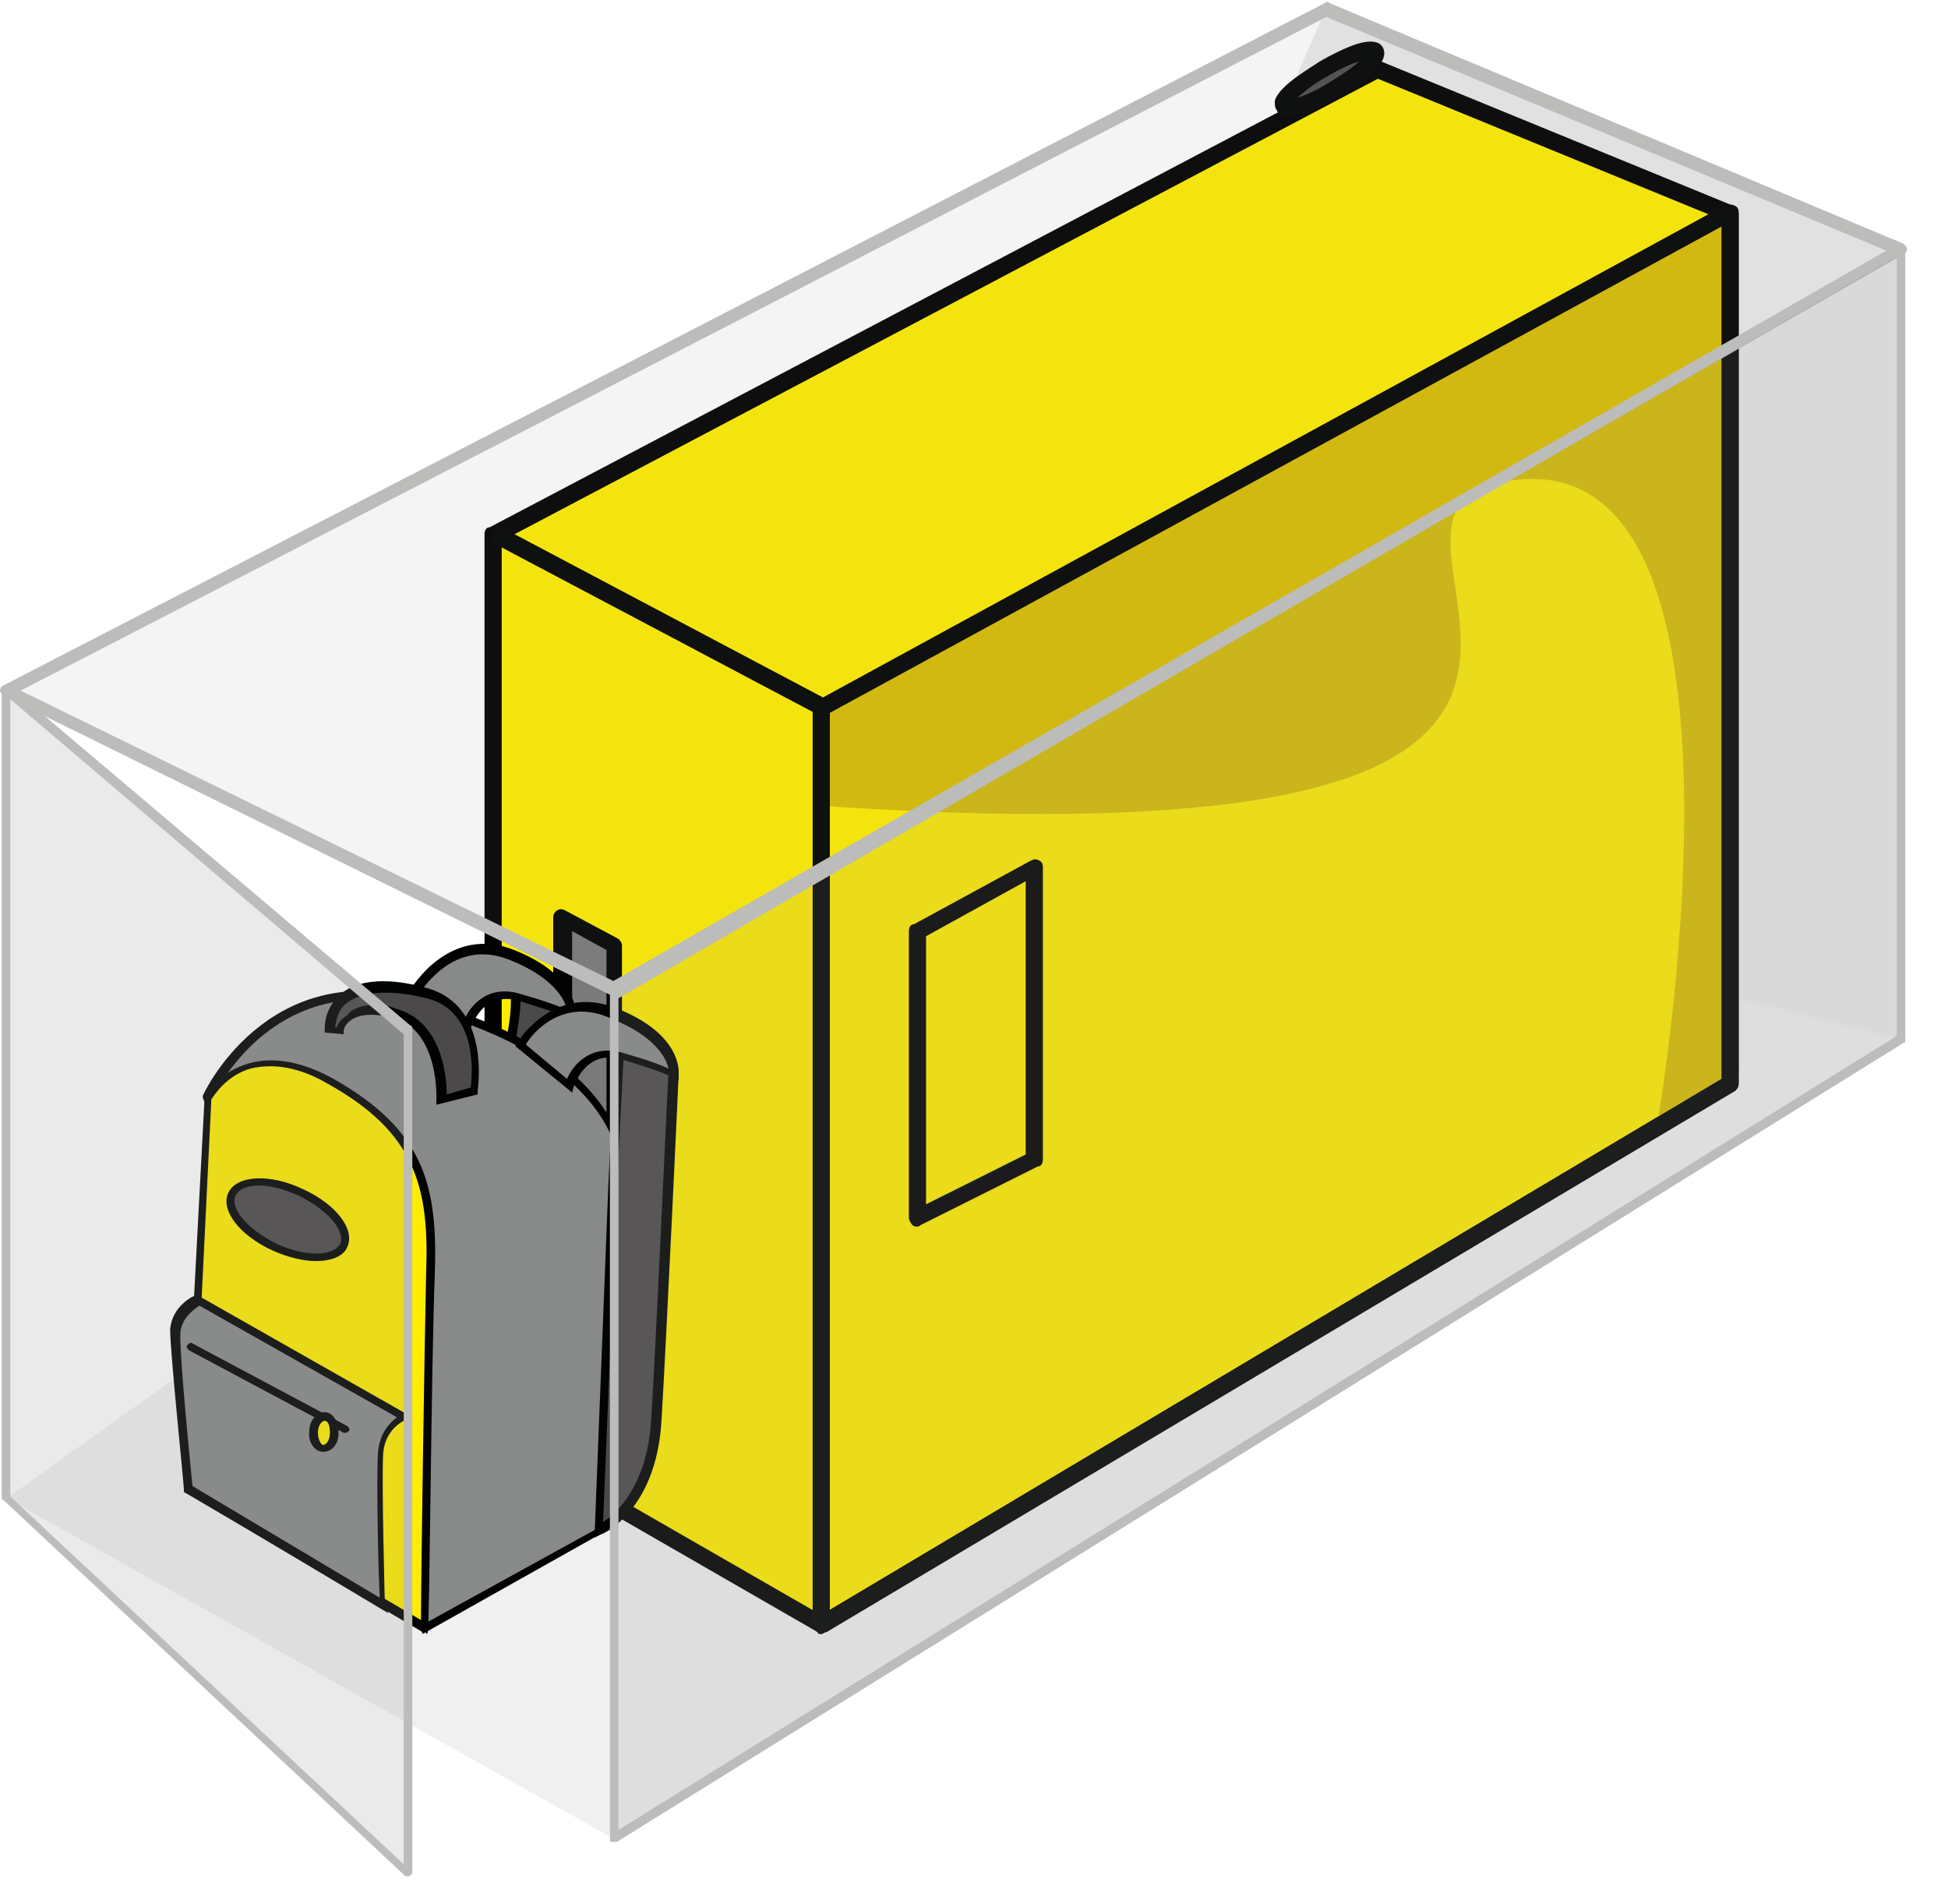 <svg width="44" height="43" viewBox="0 0 44 43" fill="none" xmlns="http://www.w3.org/2000/svg">
<g opacity="0.14">
<path d="M42.958 23.473L22.003 18.234L0.155 33.834L13.854 41.517L42.958 23.473Z" fill="#929292"/>
</g>
<g opacity="0.19">
<path d="M42.958 23.473V5.622L29.958 0.189L22.003 18.234L42.958 23.473Z" fill="#929292"/>
</g>
<path d="M18.549 36.703L39.078 24.441V4.805L31.122 1.545L11.137 12.062V32.435L18.549 36.703Z" fill="#FFED00"/>
<path d="M18.55 36.898C18.511 36.898 18.472 36.898 18.472 36.859L11.06 32.59C10.982 32.551 10.944 32.474 10.944 32.435V12.062C10.944 11.984 10.982 11.907 11.06 11.907L31.045 1.39C31.084 1.351 31.162 1.351 31.2 1.39L39.156 4.65C39.233 4.689 39.272 4.766 39.272 4.844V24.48C39.272 24.557 39.233 24.596 39.194 24.635L18.666 36.859C18.627 36.859 18.588 36.898 18.55 36.898ZM11.332 32.319L18.55 36.471L38.884 24.363V4.96L31.123 1.778L11.332 12.217V32.319Z" fill="black"/>
<path d="M20.723 21.025V27.506L23.361 26.187V19.59L20.723 21.025Z" fill="#FFED00"/>
<path d="M20.723 27.7C20.684 27.7 20.645 27.7 20.606 27.662C20.568 27.623 20.529 27.545 20.529 27.506V21.026C20.529 20.948 20.568 20.871 20.645 20.871L23.284 19.435C23.362 19.396 23.4 19.396 23.478 19.435C23.556 19.474 23.556 19.551 23.556 19.59V26.187C23.556 26.265 23.517 26.342 23.439 26.342L20.8 27.662C20.762 27.7 20.723 27.7 20.723 27.7ZM20.917 21.142V27.196L23.168 26.071V19.9L20.917 21.142Z" fill="black"/>
<path d="M18.55 16.177C18.511 16.177 18.473 16.177 18.473 16.138L11.06 12.219L11.255 11.869L18.589 15.75L39.001 4.613L39.195 4.962L18.666 16.138C18.628 16.177 18.589 16.177 18.55 16.177Z" fill="#010202"/>
<path d="M30.128 2.022C30.704 1.69 31.109 1.316 31.034 1.186C30.959 1.056 30.432 1.22 29.857 1.552C29.281 1.884 28.876 2.259 28.951 2.389C29.026 2.519 29.553 2.355 30.128 2.022Z" fill="#4D4C4C"/>
<path d="M29.105 2.632C28.988 2.632 28.872 2.594 28.833 2.477C28.794 2.438 28.794 2.361 28.794 2.283C28.872 1.934 29.648 1.507 29.803 1.391C30.075 1.235 30.386 1.08 30.618 1.003C30.735 0.964 31.123 0.847 31.239 1.08C31.356 1.313 31.084 1.546 31.006 1.662C30.812 1.818 30.579 2.012 30.269 2.167C29.997 2.322 29.687 2.477 29.454 2.555C29.377 2.594 29.221 2.632 29.105 2.632ZM30.696 1.391C30.541 1.43 30.269 1.546 29.959 1.74C29.648 1.895 29.454 2.089 29.299 2.206C29.454 2.167 29.726 2.05 30.036 1.856C30.347 1.662 30.579 1.507 30.696 1.391Z" fill="#010202"/>
<path d="M39.272 24.482L37.409 25.529C37.409 25.529 40.087 10.473 34.421 10.822C28.756 11.171 41.406 19.747 18.511 18.195V15.867L39.039 4.846L39.272 24.482Z" fill="#D8BE03"/>
<path d="M18.549 36.898C18.511 36.898 18.472 36.898 18.472 36.859C18.394 36.82 18.355 36.743 18.355 36.704V15.981C18.355 15.904 18.394 15.826 18.472 15.826L39 4.65C39.078 4.611 39.117 4.611 39.194 4.65C39.272 4.689 39.272 4.766 39.272 4.805V24.441C39.272 24.519 39.233 24.558 39.194 24.596L18.666 36.82C18.627 36.859 18.588 36.898 18.549 36.898ZM18.744 16.098V36.355L38.884 24.363V5.116L18.744 16.098Z" fill="#010202"/>
<path d="M13.854 25.838V21.376L12.729 20.716V25.101L13.854 25.838Z" fill="#7A7A7A"/>
<path d="M13.854 26.033C13.816 26.033 13.777 26.033 13.738 25.994L12.574 25.257C12.535 25.218 12.496 25.179 12.496 25.102V20.716C12.496 20.639 12.535 20.6 12.574 20.561C12.651 20.522 12.69 20.522 12.768 20.561L13.932 21.182C14.009 21.221 14.048 21.299 14.048 21.337V25.839C14.048 25.916 14.009 25.994 13.932 25.994C13.932 26.033 13.893 26.033 13.854 26.033ZM12.923 24.985L13.699 25.49V21.454L12.923 21.027V24.985Z" fill="#010202"/>
<path d="M11.449 23.936C11.449 23.936 11.721 22.888 11.643 22.345L12.962 22.81L11.915 24.44L11.449 23.936Z" fill="#4B494A"/>
<path d="M11.915 24.597L11.333 23.977V23.938C11.333 23.938 11.604 22.929 11.527 22.385L11.488 22.23L13.04 22.812L11.915 24.597ZM11.566 23.938L11.915 24.326L12.807 22.929L11.76 22.541C11.76 23.006 11.604 23.705 11.566 23.938Z" fill="#010202"/>
<path d="M4.697 24.79C4.697 24.79 6.055 21.763 9.353 22.617C12.652 23.47 14.01 25.023 14.165 26.691C14.321 28.36 13.544 34.569 13.544 34.569L9.625 36.742L4.697 24.79Z" fill="#888989"/>
<path d="M9.547 36.898L4.58 24.79V24.752C4.58 24.713 6.016 21.647 9.353 22.54C12.419 23.355 14.049 24.752 14.242 26.692C14.398 28.361 13.622 34.337 13.622 34.569V34.608L9.547 36.898ZM4.813 24.79L9.663 36.626L13.466 34.531C13.544 33.949 14.242 28.322 14.087 26.731C13.932 24.868 12.341 23.549 9.353 22.734C6.326 21.919 4.968 24.441 4.813 24.79Z" fill="#010202"/>
<path d="M9.586 36.779L4.231 33.636L4.697 24.827C4.697 24.827 5.473 23.314 7.452 24.439C9.431 25.564 9.78 26.767 9.703 28.785C9.664 30.803 9.586 36.779 9.586 36.779Z" fill="#FFED00"/>
<path d="M9.586 36.857H9.547L4.192 33.714C4.153 33.714 4.153 33.675 4.153 33.636L4.619 24.827V24.788C4.619 24.749 4.929 24.206 5.628 24.012C6.171 23.857 6.831 23.973 7.529 24.361C9.586 25.526 9.897 26.767 9.819 28.824C9.741 30.842 9.703 36.779 9.664 36.818C9.664 36.857 9.664 36.896 9.625 36.896C9.625 36.857 9.625 36.857 9.586 36.857ZM4.347 33.558L9.509 36.585C9.509 35.615 9.586 30.57 9.625 28.746C9.703 26.767 9.353 25.564 7.413 24.478C6.753 24.09 6.171 24.012 5.667 24.128C5.123 24.284 4.852 24.711 4.774 24.827L4.347 33.558Z" fill="#010202"/>
<path d="M4.464 29.329L9.121 31.968C9.121 31.968 8.655 32.162 8.616 32.783C8.577 33.404 8.655 36.276 8.655 36.276L4.231 33.637C4.231 33.637 3.921 30.532 3.921 30.067C3.998 29.562 4.464 29.329 4.464 29.329Z" fill="#888989"/>
<path d="M8.772 36.43L4.154 33.675V33.636C4.154 33.52 3.843 30.532 3.843 30.027C3.882 29.484 4.387 29.251 4.425 29.251H4.464L9.315 32.006L9.121 32.084C9.121 32.084 8.694 32.278 8.655 32.821C8.616 33.404 8.694 36.275 8.694 36.275L8.772 36.43ZM4.348 33.559L8.578 36.081C8.539 35.421 8.5 33.287 8.539 32.783C8.578 32.356 8.81 32.123 8.966 32.006L4.503 29.484C4.387 29.562 4.115 29.756 4.076 30.066C4.037 30.454 4.309 33.171 4.348 33.559Z" fill="#010202"/>
<path d="M14.01 23.665L13.855 26.847L13.545 34.569C13.545 34.569 14.709 34.065 14.864 32.086C15.019 30.107 15.252 24.247 15.252 24.247L14.01 23.665Z" fill="#4B494A"/>
<path d="M13.428 34.723L13.738 26.845L13.894 23.508L15.329 24.167V24.245C15.329 24.323 15.058 30.143 14.941 32.084C14.825 34.102 13.622 34.645 13.583 34.645L13.428 34.723ZM14.088 23.818L13.932 26.845L13.622 34.373C13.932 34.179 14.631 33.52 14.709 32.045C14.825 30.221 15.058 24.905 15.097 24.284L14.088 23.818Z" fill="#010202"/>
<path d="M10.518 23.198C10.518 23.198 10.79 22.266 11.76 22.538C12.73 22.809 12.924 22.926 12.924 22.926C12.924 22.926 13.002 22.111 11.566 21.568C10.169 21.024 9.354 22.422 9.354 22.422L10.518 23.198Z" fill="#888989"/>
<path d="M10.595 23.313L9.237 22.421L9.276 22.343C9.276 22.343 10.13 20.868 11.604 21.45C13.079 22.032 13.002 22.886 13.002 22.925V23.08L12.885 23.003C12.885 23.003 12.652 22.886 11.76 22.614C10.906 22.343 10.673 23.158 10.634 23.197L10.595 23.313ZM9.509 22.382L10.479 23.041C10.595 22.77 10.984 22.188 11.799 22.459C12.342 22.614 12.652 22.731 12.807 22.809C12.769 22.576 12.497 22.071 11.527 21.683C10.402 21.218 9.703 22.11 9.509 22.382Z" fill="#010202"/>
<path d="M7.413 23.277H7.646C7.646 23.044 8.073 22.656 8.849 22.85C10.013 23.16 9.935 24.829 9.935 24.829L10.672 24.635C10.672 24.635 10.983 22.773 9.586 22.423C8.422 22.113 7.452 22.307 7.413 23.277Z" fill="#4B494A"/>
<path d="M9.857 24.947V24.831C9.857 24.831 9.935 23.24 8.848 22.968C8.46 22.89 8.111 22.89 7.917 23.046C7.801 23.123 7.762 23.24 7.762 23.278V23.356L7.335 23.317V23.24C7.335 22.89 7.49 22.619 7.723 22.425C8.111 22.114 8.81 22.075 9.625 22.308C11.099 22.696 10.789 24.598 10.789 24.637V24.714L9.857 24.947ZM8.46 22.696C8.577 22.696 8.732 22.696 8.926 22.774C9.974 23.046 10.09 24.287 10.09 24.714L10.633 24.559C10.672 24.248 10.789 22.813 9.625 22.541C8.848 22.347 8.227 22.386 7.878 22.619C7.684 22.735 7.607 22.929 7.568 23.201H7.607C7.645 23.084 7.723 23.007 7.839 22.929C7.917 22.813 8.111 22.696 8.46 22.696Z" fill="#010202"/>
<path d="M7.801 32.356H7.762L4.27 30.494C4.231 30.455 4.192 30.416 4.231 30.377C4.27 30.338 4.309 30.299 4.347 30.338L7.84 32.201C7.879 32.24 7.917 32.279 7.879 32.317C7.879 32.317 7.84 32.356 7.801 32.356Z" fill="#010202"/>
<path d="M7.558 32.376C7.568 32.184 7.472 32.022 7.344 32.016C7.215 32.009 7.103 32.16 7.093 32.353C7.084 32.545 7.18 32.707 7.308 32.713C7.437 32.72 7.549 32.569 7.558 32.376Z" fill="#FFED00"/>
<path d="M7.297 32.785C7.103 32.785 6.948 32.552 6.987 32.319C6.987 32.086 7.142 31.892 7.336 31.892C7.53 31.892 7.646 32.125 7.646 32.358C7.646 32.63 7.491 32.785 7.297 32.785ZM7.336 32.086C7.258 32.086 7.181 32.203 7.181 32.358C7.181 32.513 7.258 32.63 7.297 32.63C7.375 32.63 7.452 32.513 7.452 32.358C7.452 32.203 7.414 32.086 7.336 32.086Z" fill="#010202"/>
<path d="M7.777 28.128C7.937 27.777 7.499 27.232 6.797 26.912C6.095 26.591 5.396 26.615 5.236 26.966C5.076 27.317 5.514 27.861 6.216 28.182C6.918 28.503 7.617 28.478 7.777 28.128Z" fill="#4B494A"/>
<path d="M7.141 28.478C6.87 28.478 6.521 28.401 6.171 28.245C5.395 27.896 4.968 27.314 5.162 26.926C5.356 26.538 6.094 26.499 6.831 26.848C7.607 27.198 8.034 27.78 7.84 28.168C7.762 28.362 7.491 28.478 7.141 28.478ZM5.861 26.771C5.589 26.771 5.395 26.848 5.318 27.003C5.201 27.275 5.55 27.741 6.249 28.09C6.947 28.401 7.529 28.362 7.685 28.09C7.801 27.818 7.452 27.353 6.753 27.003C6.404 26.848 6.094 26.771 5.861 26.771Z" fill="#010202"/>
<path d="M12.845 24.482C12.845 24.482 13.117 23.55 14.087 23.822C15.018 24.093 15.251 24.21 15.251 24.21C15.251 24.21 15.329 23.395 13.893 22.852C12.496 22.308 11.759 23.589 11.759 23.589L12.845 24.482Z" fill="#888989"/>
<path d="M12.924 24.674L11.643 23.626L11.682 23.549C11.682 23.549 12.497 22.191 13.933 22.773C15.408 23.355 15.33 24.209 15.33 24.247V24.403L15.213 24.325C15.213 24.325 14.981 24.209 14.088 23.937C13.234 23.665 13.002 24.48 12.963 24.519L12.924 24.674ZM11.876 23.588L12.807 24.364C12.924 24.092 13.312 23.549 14.088 23.782C14.631 23.937 14.942 24.053 15.097 24.131C15.058 23.898 14.787 23.394 13.816 23.006C12.73 22.501 12.031 23.316 11.876 23.588Z" fill="#010202"/>
<g opacity="0.1">
<path d="M42.958 5.622L29.958 0.189L0.155 15.595L13.854 22.309L42.958 5.622Z" fill="#929292"/>
</g>
<path d="M13.854 22.463C13.815 22.463 13.815 22.463 13.776 22.463L0.078 15.711C0.039 15.672 0 15.633 0 15.595C0 15.556 0.039 15.478 0.078 15.478L29.919 0.072C29.958 0.033 29.997 0.033 30.036 0.072L42.997 5.505C43.036 5.544 43.075 5.583 43.075 5.621C43.075 5.66 43.036 5.738 42.997 5.738L13.931 22.424C13.893 22.424 13.893 22.463 13.854 22.463ZM0.466 15.595L13.854 22.153L42.609 5.66L29.958 0.383L0.466 15.595Z" fill="#BCBCBB"/>
<g opacity="0.19">
<path d="M0.155 15.595V33.834L9.197 42.294V23.279L0.155 15.595Z" fill="#929292"/>
</g>
<path d="M9.197 42.372C9.158 42.372 9.158 42.372 9.119 42.333L0.077 33.873C0.039 33.873 0.039 33.834 0.039 33.795V15.557C0.039 15.518 0.077 15.479 0.077 15.479C0.116 15.479 0.155 15.479 0.194 15.479L9.274 23.163C9.313 23.163 9.313 23.201 9.313 23.24V42.255C9.313 42.333 9.274 42.372 9.197 42.372C9.236 42.372 9.236 42.372 9.197 42.372ZM0.233 33.795L9.119 42.1V23.357L0.233 15.79V33.795Z" fill="#BCBCBB"/>
<g opacity="0.19">
<path d="M13.854 22.504V41.519L42.959 23.474V5.624L13.854 22.504Z" fill="#929292"/>
</g>
<path d="M13.854 41.595H13.815C13.776 41.595 13.776 41.556 13.776 41.518V22.503C13.776 22.464 13.776 22.425 13.815 22.425L42.881 5.545C42.919 5.545 42.958 5.545 42.997 5.545C43.036 5.545 43.036 5.583 43.036 5.622V23.473C43.036 23.512 43.036 23.55 42.997 23.55L13.931 41.595C13.893 41.595 13.893 41.595 13.854 41.595ZM13.97 22.542V41.324L42.842 23.395V5.777L13.97 22.542Z" fill="#BCBCBB"/>
</svg>
